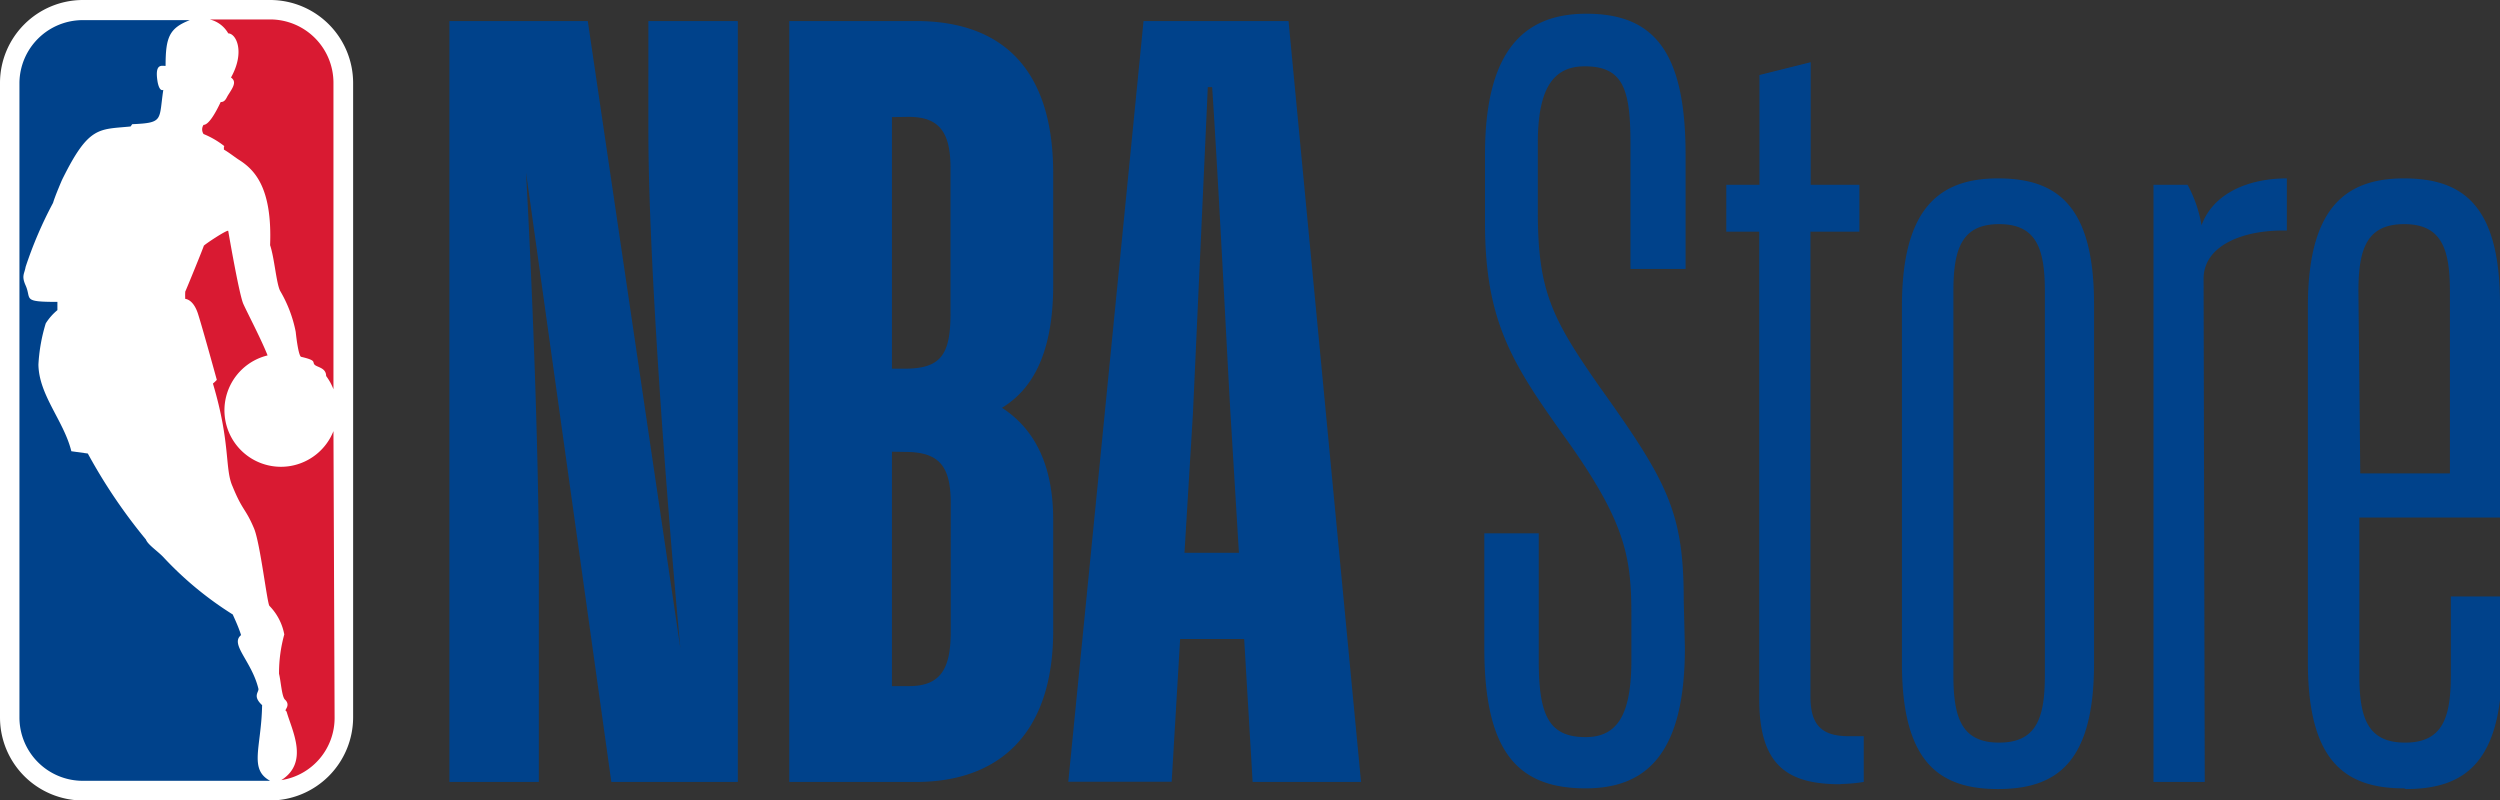 <svg id="NBA" xmlns="http://www.w3.org/2000/svg" viewBox="0 0 109.31 35"><rect x="0" y="0" width="109.31" height="35" fill="#333333" stroke="none"/><defs><style>.cls-2{fill:#00428b}.cls-3{fill:#d91a32}</style></defs><path d="M11.82 0h-8.2A3.63 3.63 0 0 0 0 3.62v27.75A3.63 3.63 0 0 0 3.62 35h8.19a3.64 3.64 0 0 0 3.63-3.63V3.62A3.63 3.63 0 0 0 11.82 0" fill="#fff"/><path class="cls-2" d="M11.47 30.84c-.44-.4-.15-.57-.17-.72-.29-1.21-1.26-1.95-.76-2.35-.12-.4-.37-.9-.36-.9a15.06 15.06 0 0 1-3-2.47c-.26-.29-.71-.57-.8-.81a23.64 23.64 0 0 1-2.54-3.76l-.72-.1c-.33-1.33-1.42-2.45-1.44-3.79a7.51 7.51 0 0 1 .32-1.8 2.42 2.42 0 0 1 .51-.58v-.36c-1.57 0-1.12-.12-1.39-.72-.19-.42-.05-.51 0-.81a17.74 17.74 0 0 1 1.2-2.8c.09-.31.39-1 .39-1 1.17-2.38 1.6-2.2 3-2.34l.07-.1c1.39-.06 1.16-.17 1.36-1.5-.2.09-.26-.42-.26-.42-.11-.76.21-.62.36-.63 0-1.25.16-1.65 1.06-2H3.62A2.77 2.77 0 0 0 .85 3.62v27.75a2.77 2.77 0 0 0 2.77 2.77h8.19c-.94-.51-.38-1.47-.35-3.3"/><path class="cls-3" d="M9.79 6.42v.12c.25.15.38.26.63.43.67.42 1.49 1.17 1.39 3.75.19.56.27 1.67.44 2a5.67 5.67 0 0 1 .68 1.79s.1 1 .23 1.09c.69.16.49.22.59.34s.51.13.51.5a2.46 2.46 0 0 1 .32.58V3.62A2.77 2.77 0 0 0 11.82.85H9.17a1.27 1.27 0 0 1 .81.61c.34 0 .75.8.12 1.93.28.19.06.47-.14.79-.06.1-.12.29-.31.28-.24.51-.53 1-.75 1a.36.36 0 0 0 0 .4 3.76 3.76 0 0 1 .91.53M14.58 18.85a2.47 2.47 0 1 1-2.88-3.31c-.28-.71-.89-1.87-1.06-2.25s-.58-2.72-.66-3.19c0-.1-1.07.61-1.07.65s-.78 1.95-.81 2a2.88 2.88 0 0 0 0 .32s.35 0 .56.66.82 2.88.82 2.88a1.48 1.48 0 0 1-.17.16c.78 2.61.51 3.73.86 4.5.44 1.08.56.94.94 1.84.27.66.57 3.26.67 3.38a2.42 2.42 0 0 1 .65 1.25 6.35 6.35 0 0 0-.23 1.72c.08.31.12 1 .26 1.13s.13.26.07.37-.06.1 0 .15c.23.82 1 2.22-.23 3a2.75 2.75 0 0 0 2.33-2.74z"/><path class="cls-2" d="M23.56 34.19h-3.91V.92h6.05l4.05 27.44c-.61-6.52-1.4-17.05-1.4-22.6V.92h3.91v33.27h-5.53L23 7.54c.33 6 .56 13.09.56 17.1zM39 19.75V30h.75c1.4 0 1.82-.79 1.82-2.38V22c0-1.63-.51-2.24-2-2.24zm0-14.63v11h.56c1.58 0 2-.61 2-2.42V7.35c0-1.54-.47-2.24-1.82-2.24zm-4.49 29.07V.92h5.54c3.68 0 6 2 6 6.66v4.89c0 3-.93 4.57-2.24 5.36 1.3.84 2.24 2.33 2.24 4.89v4.85c0 4.57-2.42 6.62-6 6.62zM51.79 24.17h2.38l-.37-6.1C53.66 15.65 53.28 8 53 3.81h-.19l-.65 14.26zm2.61 3.77h-2.8l-.37 6.24h-4.52L50 .92h6.34l3.17 33.27h-4.74zM73.67 28.32c0 4.52-1.59 6.15-4.34 6.15-3 0-4.43-1.63-4.43-6.15v-5h2.38v5.55c0 2.38.42 3.36 2.05 3.36 1.4 0 2-1 2-3.36v-1.95c0-2.56-.23-4.1-3-7.93-2.19-3.08-3.4-4.94-3.4-9.23v-3c0-4.52 1.68-6.16 4.43-6.16 2.94 0 4.34 1.63 4.34 6.16v5h-2.41v-5.5c0-2.38-.33-3.36-2-3.36-1.4 0-2.05 1-2.05 3.36v3c0 3.45.61 4.66 2.7 7.65 3 4.2 3.68 5.5 3.68 9.37zM80.46 34.29c-2.33 0-3.54-.84-3.54-3.73V10.13h-1.44V8.08h1.45v-4.8l2.24-.56v5.36h2.13v2.05h-2.14v20.33c0 1.26.51 1.73 1.68 1.73h.65v2a7 7 0 0 1-1 .09M91.56 29c0 4.34-1.63 5.5-4.2 5.5s-4.2-1.17-4.2-5.5V13.4c0-4.29 1.63-5.6 4.2-5.6s4.2 1.17 4.2 5.5zm-6.15-16.26v16.79c0 1.87.37 2.94 2 2.94s2-1.07 2-2.94V12.74c0-1.87-.37-2.94-2-2.94s-2 1.07-2 2.94M96.4 34.19h-2.24V8.08h1.49a5.72 5.72 0 0 1 .61 1.77c.51-1.4 2.05-2.05 3.73-2.05v2.28h-.19c-1.82 0-3.45.7-3.45 2.1zM105.11 34.47c-2.56 0-4.2-1.17-4.2-5.5V13.4c0-4.29 1.63-5.6 4.2-5.6s4.2 1.17 4.2 5.5v9.33h-6.15v6.9c0 1.87.37 2.94 2 2.94s2-1.07 2-2.94v-3.45h2.24V29c0 4.34-1.63 5.5-4.2 5.5m-2-13.8h3.92v-7.96c0-1.87-.37-2.94-2-2.94s-2 1.07-2 2.94z"/></svg>